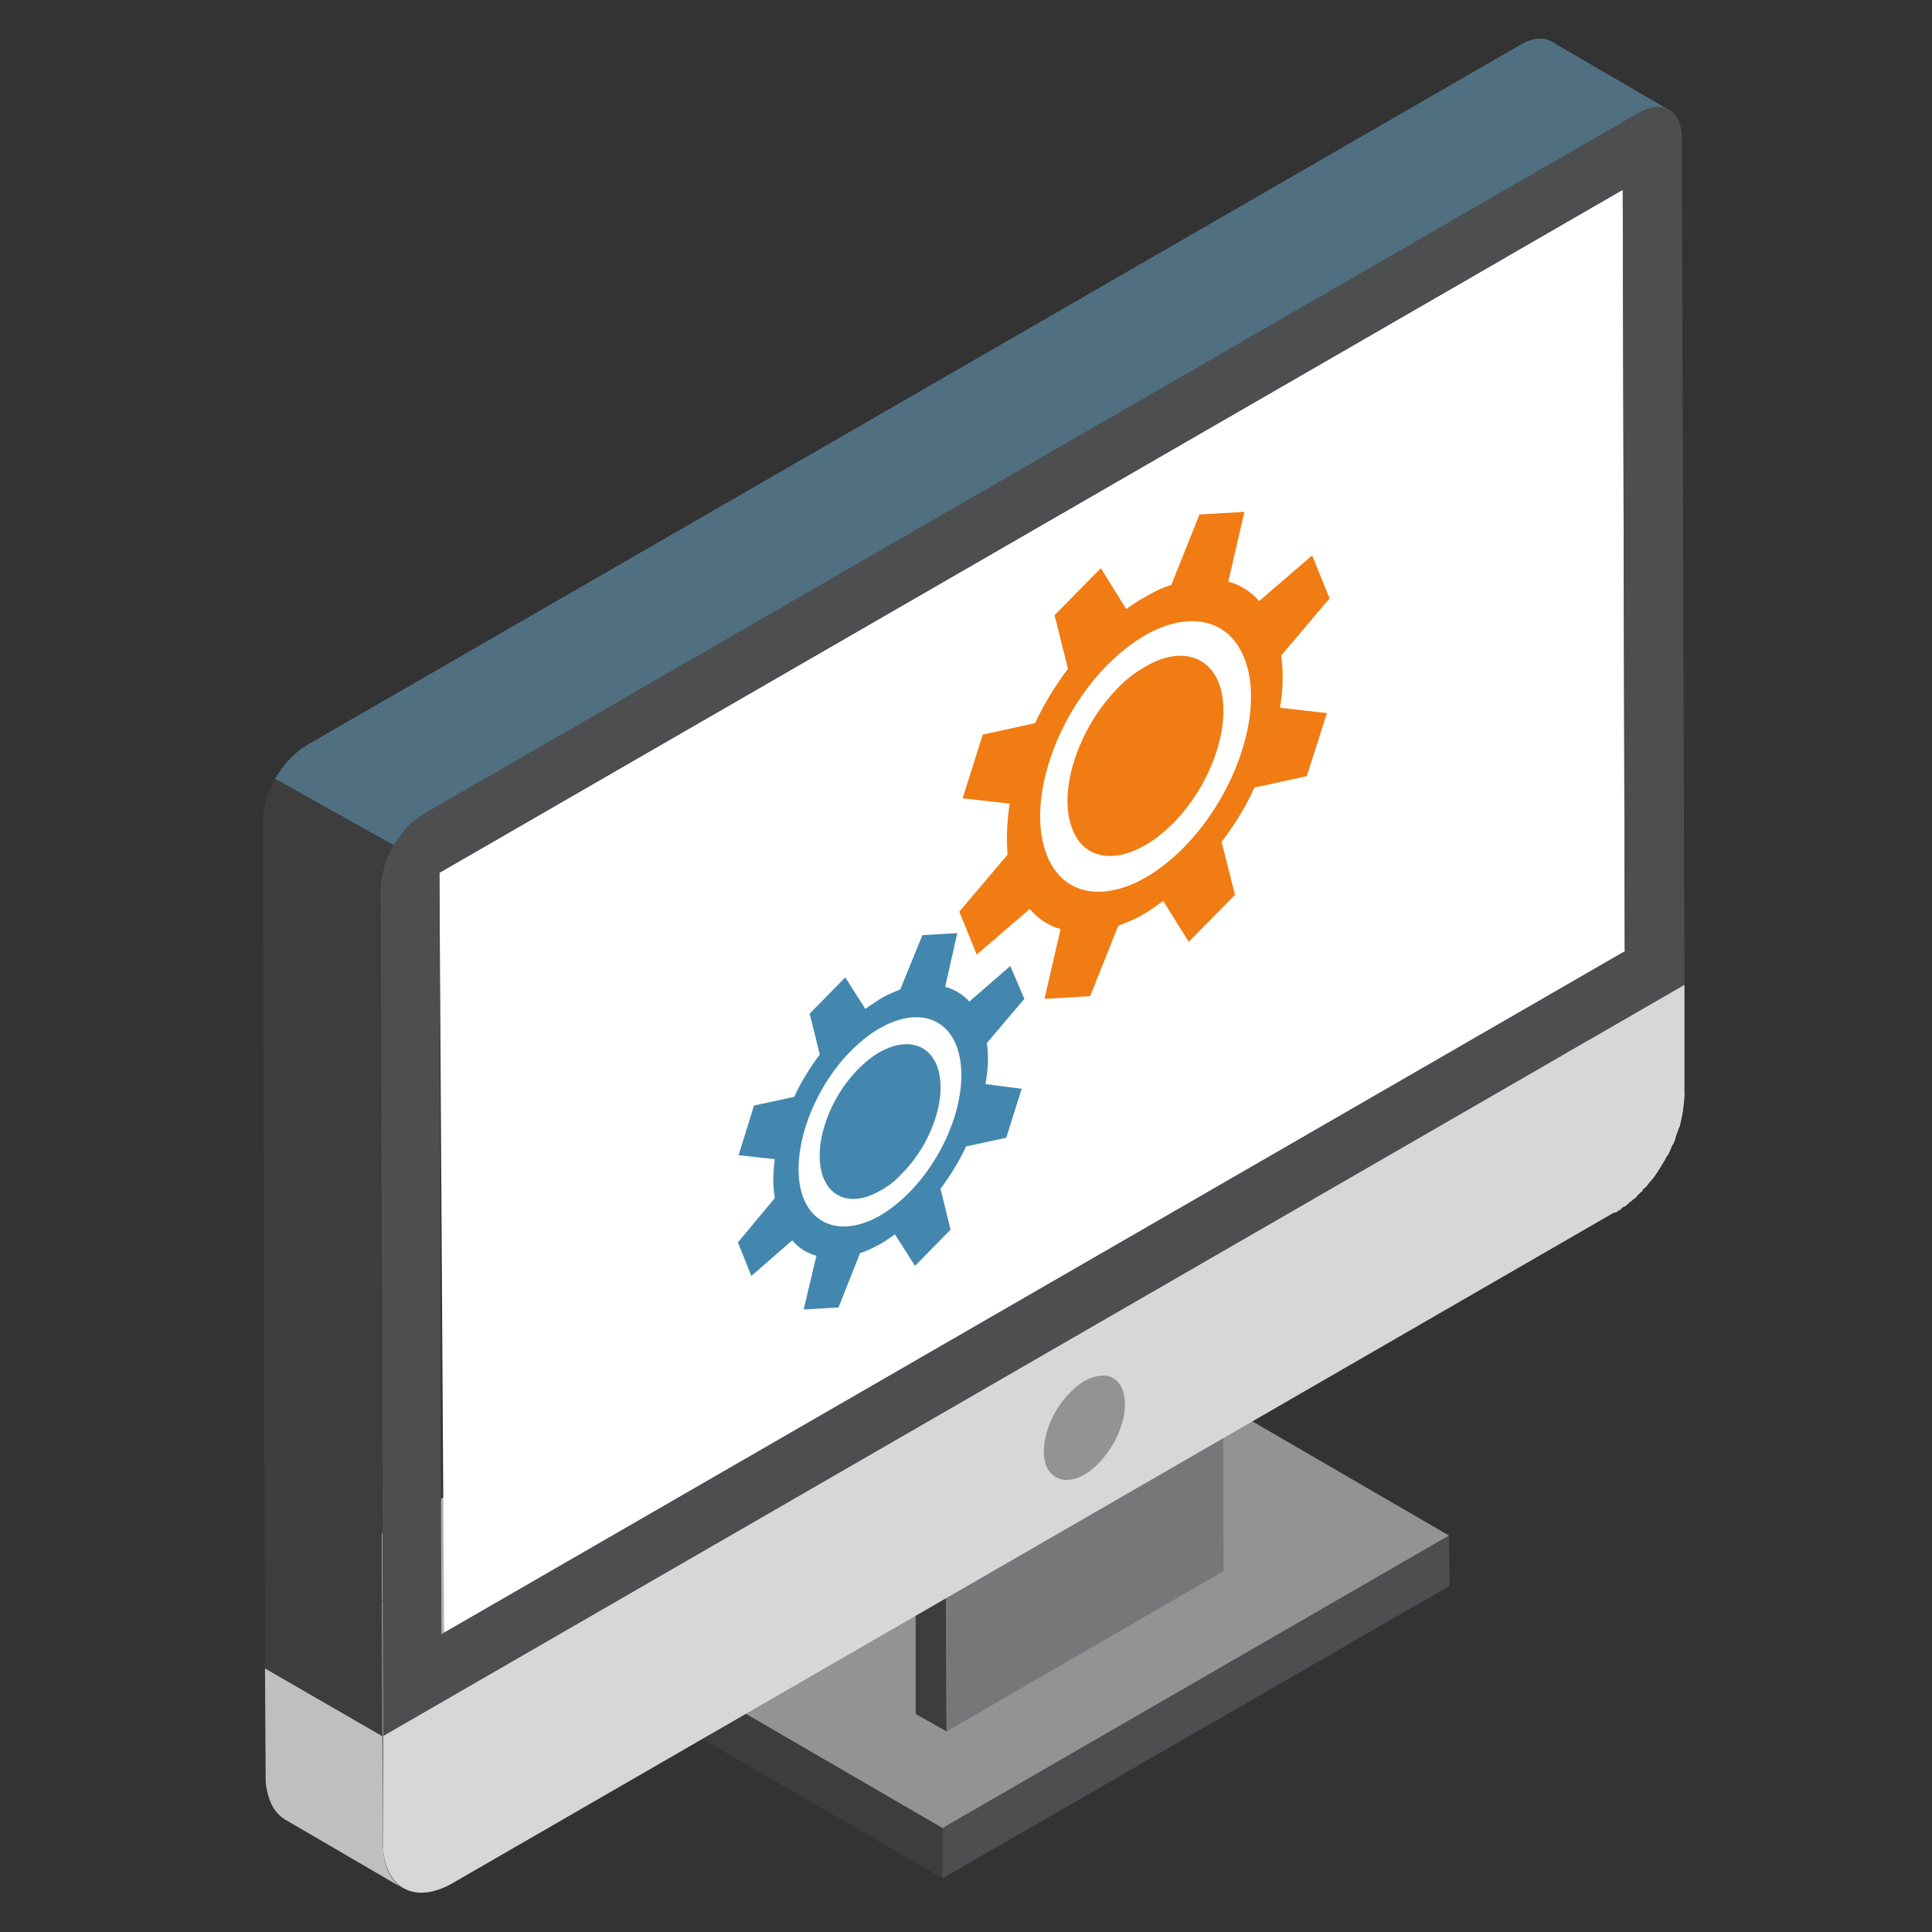 <?xml version="1.0" encoding="UTF-8"?>
<!-- Generator: Adobe Illustrator 26.0.3, SVG Export Plug-In . SVG Version: 6.00 Build 0)  -->
<svg xmlns:svgjs="http://svgjs.com/svgjs" xmlns="http://www.w3.org/2000/svg" xmlns:xlink="http://www.w3.org/1999/xlink" version="1.1" id="SvgjsSvg1064" x="0px" y="0px" viewBox="0 0 288 288" style="enable-background:new 0 0 288 288;" xml:space="preserve">
<rect x="0" y="0" width="288" height="288" fill="#333333" stroke="none"/>
<style type="text/css">
	.st0{fill:#3D3D3D;}
	.st1{fill:#4D4E4F;}
	.st2{fill:#929393;}
	.st3{fill:#767778;}
	.st4{fill:#AFB0B0;}
	.st5{clip-path:url(#SVGID_00000035503632809650570780000006584771757851804079_);}
	.st6{fill:#C0C1C1;}
	.st7{fill:#C5C6C6;}
	.st8{fill:#C9CACA;}
	.st9{fill:#CECFCF;}
	.st10{fill:#D3D4D4;}
	.st11{fill:#D8D9D9;}
	.st12{fill:#DEDEDE;}
	.st13{fill:#E2E2E2;}
	.st14{fill:#E6E7E7;}
	.st15{fill:#EBECEC;}
	.st16{fill:#F1F1F1;}
	.st17{fill:#F2F3F3;}
	.st18{fill:#F3F4F4;}
	.st19{fill:#F4F5F5;}
	.st20{clip-path:url(#SVGID_00000151505276457677189200000016486594626928033673_);}
	.st21{fill:#AEAEAE;}
	.st22{fill:#B2B2B2;}
	.st23{fill:#B7B7B7;}
	.st24{fill:#BBBCBC;}
	.st25{fill:#B9BABA;}
	.st26{fill:#D7D7D7;}
	.st27{fill:#FFFFFF;}
	.st28{fill:#BFBFBF;}
	.st29{fill:#3C3C3C;}
	.st30{fill:#507082;}
	.st31{fill:#F07C13;}
	.st32{fill:#4387AE;}
</style>
<g id="SvgjsG1066">
	<polygon class="st0" points="140.5,272.5 140.5,280 103.3,258.4 103.3,250.9  "/>
	<polygon class="st1" points="216,228.9 216.1,236.4 140.5,280 140.5,272.5  "/>
	<polygon class="st2" points="178.8,207.3 216,228.9 140.5,272.5 103.3,250.9  "/>
	<polygon class="st0" points="141,228.2 141.1,258.1 136.5,255.5 136.5,225.6  "/>
	<polygon class="st3" points="182.3,204.4 182.4,234.2 141.1,258.1 141,228.2  "/>
	<polygon class="st4" points="187.8,194.8 194.4,198.6 134.2,233.4 127.6,229.5  "/>
	<g>
		<defs>
			<path id="SVGID_1_" d="M240.8,180.8l-17.5-10.2c5-2.9,9.2-9.4,10.2-15.4l17.5,10.2C250,171.4,245.8,177.9,240.8,180.8z"/>
		</defs>
		<clipPath id="SVGID_00000098215995696082633720000016644252745303070129_">
			<use xlink:href="#SVGID_1_" style="overflow:visible;"/>
		</clipPath>
		<g style="clip-path:url(#SVGID_00000098215995696082633720000016644252745303070129_);">
			<polyline class="st6" points="250.9,165.4 250.9,165.4 233.4,155.2 233.4,155.2 250.9,165.4    "/>
			<path class="st7" d="M250.9,165.4c0,0.2-0.1,0.4-0.1,0.5l-17.5-10.2c0-0.2,0.1-0.4,0.1-0.5L250.9,165.4"/>
			<path class="st8" d="M250.8,166c0,0.2-0.1,0.4-0.1,0.5l-17.5-10.2c0-0.2,0.1-0.4,0.1-0.5L250.8,166"/>
			<path class="st9" d="M250.7,166.5c0,0.2-0.1,0.4-0.1,0.5l-17.5-10.2c0-0.2,0.1-0.4,0.1-0.5L250.7,166.5"/>
			<path class="st10" d="M250.6,167c0,0.2-0.1,0.4-0.1,0.5l-17.5-10.2c0.1-0.2,0.1-0.4,0.1-0.5L250.6,167"/>
			<path class="st11" d="M250.5,167.6c-0.1,0.2-0.1,0.4-0.2,0.5l-17.5-10.2c0.1-0.2,0.1-0.4,0.2-0.5L250.5,167.6"/>
			<path class="st12" d="M250.3,168.1c-0.1,0.2-0.1,0.4-0.2,0.5l-17.5-10.2c0.1-0.2,0.1-0.4,0.2-0.5L250.3,168.1"/>
			<path class="st13" d="M250.1,168.6c-0.1,0.2-0.1,0.3-0.2,0.5L232.4,159c0.1-0.2,0.1-0.3,0.2-0.5L250.1,168.6"/>
			<path class="st14" d="M249.9,169.2c-0.1,0.2-0.1,0.3-0.2,0.5l-17.5-10.2c0.1-0.2,0.1-0.3,0.2-0.5L249.9,169.2"/>
			<path class="st15" d="M249.8,169.7c-0.1,0.2-0.1,0.3-0.2,0.5L232,160c0.1-0.2,0.1-0.3,0.2-0.5L249.8,169.7"/>
			<path class="st16" d="M249.6,170.2c-0.1,0.2-0.1,0.3-0.2,0.5l-17.5-10.2c0.1-0.2,0.1-0.3,0.2-0.5L249.6,170.2"/>
			<path class="st17" d="M249.3,170.7c-0.1,0.2-0.2,0.3-0.2,0.5L231.6,161c0.1-0.2,0.2-0.3,0.2-0.5L249.3,170.7"/>
			<path class="st17" d="M249.1,171.2c-0.1,0.2-0.2,0.3-0.2,0.5l-17.5-10.2c0.1-0.2,0.2-0.3,0.2-0.5L249.1,171.2"/>
			<path class="st18" d="M248.9,171.7c-0.1,0.2-0.2,0.4-0.3,0.6L231,162.1c0.1-0.2,0.2-0.4,0.3-0.6L248.9,171.7"/>
			<path class="st18" d="M248.5,172.3c-0.2,0.3-0.3,0.6-0.5,0.9L230.5,163c0.2-0.3,0.3-0.6,0.5-0.9L248.5,172.3"/>
			<path class="st19" d="M248,173.2c-0.3,0.4-0.5,0.9-0.8,1.3l-17.5-10.2c0.3-0.4,0.6-0.9,0.8-1.3L248,173.2"/>
			<path class="st18" d="M247.2,174.5c-0.2,0.3-0.4,0.6-0.6,0.9l-17.5-10.2c0.2-0.3,0.4-0.6,0.6-0.9L247.2,174.5"/>
			<path class="st18" d="M246.6,175.4c-0.1,0.2-0.3,0.4-0.5,0.6l-17.5-10.2c0.2-0.2,0.3-0.4,0.5-0.6L246.6,175.4"/>
			<path class="st17" d="M246.1,176c-0.1,0.2-0.3,0.3-0.4,0.5l-17.5-10.2c0.1-0.2,0.3-0.3,0.4-0.5L246.1,176 M245.7,176.5     c-0.1,0.2-0.3,0.3-0.4,0.5l-17.5-10.2c0.1-0.2,0.3-0.3,0.4-0.5L245.7,176.5"/>
			<path class="st16" d="M245.3,176.9c-0.1,0.2-0.3,0.3-0.4,0.4l-17.5-10.2c0.1-0.1,0.3-0.3,0.4-0.4L245.3,176.9"/>
			<path class="st15" d="M244.9,177.4c-0.1,0.2-0.3,0.3-0.4,0.4L227,167.7c0.1-0.1,0.3-0.3,0.4-0.4L244.9,177.4"/>
			<path class="st14" d="M244.5,177.8c-0.1,0.1-0.3,0.3-0.4,0.4l-17.5-10.2c0.1-0.1,0.3-0.3,0.4-0.4L244.5,177.8"/>
			<path class="st13" d="M244.1,178.3c-0.2,0.1-0.3,0.3-0.5,0.4l-17.5-10.2c0.2-0.1,0.3-0.3,0.5-0.4L244.1,178.3"/>
			<path class="st12" d="M243.6,178.7c-0.2,0.1-0.3,0.3-0.5,0.4l-17.5-10.2c0.2-0.1,0.3-0.3,0.5-0.4L243.6,178.7"/>
			<path class="st11" d="M243.1,179.1c-0.2,0.1-0.3,0.3-0.5,0.4l-17.5-10.2c0.2-0.1,0.3-0.3,0.5-0.4L243.1,179.1"/>
			<path class="st10" d="M242.7,179.5c-0.2,0.1-0.3,0.2-0.5,0.4l-17.5-10.2c0.2-0.1,0.3-0.2,0.5-0.4L242.7,179.5"/>
			<path class="st9" d="M242.2,179.8c-0.2,0.1-0.3,0.2-0.5,0.3L224.2,170c0.2-0.1,0.3-0.2,0.5-0.3L242.2,179.8"/>
			<path class="st8" d="M241.8,180.2c-0.1,0.1-0.3,0.2-0.4,0.3l-17.5-10.2c0.2-0.1,0.3-0.2,0.4-0.3L241.8,180.2"/>
			<path class="st7" d="M241.3,180.5c-0.1,0.1-0.3,0.2-0.4,0.3l-17.5-10.2c0.1-0.1,0.3-0.2,0.4-0.3L241.3,180.5"/>
			<path class="st6" d="M240.9,180.7c0,0-0.1,0-0.1,0.1l-17.5-10.2c0,0,0.1,0,0.1-0.1L240.9,180.7"/>
		</g>
	</g>
	<g>
		<defs>
			<path id="SVGID_00000006682684527333086290000018214564468934362508_" d="M250.9,165.4l-17.5-10.2c0.1-0.8,0.2-1.7,0.2-2.5     l17.5,10.2C251.1,163.7,251,164.5,250.9,165.4z"/>
		</defs>
		<clipPath id="SVGID_00000093871589485263818420000017326268159955027592_">
			<use xlink:href="#SVGID_00000006682684527333086290000018214564468934362508_" style="overflow:visible;"/>
		</clipPath>
		<g style="clip-path:url(#SVGID_00000093871589485263818420000017326268159955027592_);">
			<path class="st21" d="M251.1,162.9c0,0.2,0,0.3,0,0.5l-17.5-10.2c0-0.2,0-0.3,0-0.5L251.1,162.9"/>
			<path class="st22" d="M251.1,163.3c0,0.2,0,0.3,0,0.5l-17.5-10.2c0-0.2,0-0.3,0-0.5L251.1,163.3"/>
			<path class="st23" d="M251.1,163.9c0,0.2,0,0.4,0,0.6l-17.5-10.2c0-0.2,0-0.4,0-0.6L251.1,163.9"/>
			<path class="st24" d="M251,164.4c0,0.2,0,0.4-0.1,0.7l-17.5-10.2c0-0.2,0.1-0.4,0.1-0.7L251,164.4"/>
			<path class="st6" d="M251,165.1c0,0.1,0,0.2,0,0.3l-17.5-10.2c0-0.1,0-0.2,0-0.3L251,165.1"/>
		</g>
	</g>
	<polygon class="st25" points="57.1,258.8 39.5,248.7 233.6,136.6 251.1,146.8  "/>
	<polygon class="st2" points="242.2,141.8 224.7,131.6 224.4,18.1 241.9,28.3  "/>
	<path class="st26" d="M251.1,146.8l0,16c0,0.9-0.1,1.7-0.2,2.5c-0.9,6-5.1,12.5-10.2,15.4l-173.2,100c-5,2.9-9.2,1.3-10.2-3.7   c-0.2-0.7-0.2-1.4-0.2-2.3l0-16L251.1,146.8z"/>
	<polygon class="st4" points="65.8,243.6 48.3,233.5 224.7,131.6 242.2,141.8  "/>
	<polygon class="st27" points="241.9,28.3 242.2,141.8 66.2,243.4 65.5,130.1  "/>
	<path class="st28" d="M57,258.8l0.1,16.1c0,0.9,0.1,1.6,0.2,2.2c0.4,2.1,1.4,3.6,2.8,4.4l-17.5-10.2c-1.4-0.8-2.4-2.3-2.8-4.4   c-0.2-0.7-0.2-1.4-0.2-2.2l-0.1-16L57,258.8z"/>
	<path class="st1" d="M244.1,16.8c3.6-2.1,6.6-0.5,6.6,3.7l0.4,126.3l-194,112l-0.4-126.3c0-4.1,2.9-9.2,6.5-11.3L244.1,16.8z    M65.8,243.6l176.4-101.8l-0.3-113.5L65.5,130.1L65.8,243.6"/>
	<path class="st29" d="M36.9,115.3"/>
	<path class="st30" d="M41,116.1l17.7,9.9c1.2-2,2.7-3.7,4.5-4.7L244.1,16.9c1.9-1.1,3.5-1.2,4.7-0.5L231.3,6.2   c-1.2-0.7-2.8-0.6-4.7,0.5L45.7,111.1C43.9,112.2,42.2,114,41,116.1z"/>
	<path class="st0" d="M39.2,122.4l0.3,126.3L57,258.8l-0.4-126.3c0-2.1,0.8-4.4,2-6.5L41,116.1C39.9,118.1,39.2,120.4,39.2,122.4z"/>
	<g>
		<path class="st31" d="M181.6,101.6c2.3,5.6-0.7,15-6.7,21.1c-1.4,1.4-2.8,2.5-4.2,3.3c-4.7,2.7-9.1,2-10.8-2.3    c-2.3-5.5,0.7-15,6.7-21.1c1.3-1.4,2.7-2.4,4.1-3.2C175.4,96.6,179.8,97.4,181.6,101.6z"/>
		<path class="st31" d="M150.5,119.8l-7-0.8l3-9.5l7.8-1.7c1.3-2.8,3-5.6,4.9-8.1l-2-8l6.9-7l3.8,6.1c0.9-0.7,1.9-1.3,2.8-1.8    c1.3-0.8,2.6-1.4,3.9-1.8l4.2-10.5l6.7-0.4l-2.4,10.4c1.8,0.5,3.4,1.5,4.6,2.9l7.9-6.8l2.6,6.4l-7.2,8.5c0.3,2.5,0.3,5.1-0.2,7.8    l7,0.8l-3,9.4l-7.8,1.7c-1.3,2.9-3,5.6-4.9,8.1l2,7.9l-6.9,7l-3.8-6.1c-1,0.7-1.9,1.4-2.8,1.9c-1.3,0.8-2.6,1.3-3.9,1.8l-4.2,10.5    l-6.8,0.4l2.4-10.4c-1.8-0.5-3.3-1.5-4.6-3l-7.9,6.8l-2.6-6.4l7.2-8.5C150,125.2,150.1,122.6,150.5,119.8z M156.1,127.6    c2.4,5.9,8.4,6.8,14.7,3.2c1.9-1.1,3.8-2.6,5.6-4.4c8.1-8.2,12.2-21,9-28.5c-2.4-5.8-8.4-6.8-14.7-3.2c-1.9,1.1-3.7,2.5-5.6,4.4    C157,107.3,153,120,156.1,127.6"/>
		<path class="st32" d="M139.6,158.7c1.8,4.3-0.5,11.6-5.2,16.3c-1,1.1-2.1,1.9-3.2,2.5c-3.6,2.1-7,1.5-8.4-1.8    c-1.8-4.3,0.5-11.7,5.2-16.4c1-1,2.1-1.9,3.2-2.5C134.8,154.8,138.2,155.4,139.6,158.7z"/>
		<path class="st32" d="M115.5,172.8l-5.4-0.6l2.3-7.4l6-1.3c1-2.2,2.3-4.3,3.8-6.3l-1.5-6.1l5.3-5.4l3,4.7c0.8-0.6,1.5-1,2.2-1.5    c1-0.6,2-1,3-1.4l3.3-8.1l5.2-0.3l-1.8,8c1.4,0.4,2.6,1.1,3.6,2.2l6.1-5.3l2.1,4.9l-5.6,6.6c0.3,1.9,0.2,3.9-0.2,6.1l5.4,0.7    l-2.3,7.3l-6,1.3c-1,2.2-2.3,4.3-3.8,6.3l1.5,6.1l-5.3,5.4l-3-4.7c-0.7,0.5-1.4,1-2.1,1.4c-1.1,0.6-2.1,1.1-3.1,1.4l-3.2,8.1    l-5.2,0.3l1.9-8c-1.4-0.4-2.6-1.1-3.6-2.3l-6.1,5.3l-2-5l5.5-6.6C115.2,176.9,115.2,174.9,115.5,172.8z M119.8,178.7    c1.9,4.5,6.5,5.3,11.4,2.5c1.4-0.8,2.9-2,4.3-3.4c6.3-6.4,9.4-16.2,7-22.1c-1.9-4.5-6.5-5.2-11.4-2.4c-1.4,0.8-2.9,2-4.3,3.4    C120.6,163,117.5,172.9,119.8,178.7"/>
	</g>
	<g>
		<path class="st2" d="M167.3,207.1c1.2,2.9-0.4,7.8-3.5,11c-0.7,0.7-1.4,1.3-2.1,1.7c-2.4,1.4-4.7,1-5.7-1.2    c-1.2-2.9,0.4-7.9,3.5-11c0.7-0.7,1.4-1.3,2.1-1.7C164.1,204.5,166.4,204.8,167.3,207.1z"/>
	</g>
</g>
</svg>
